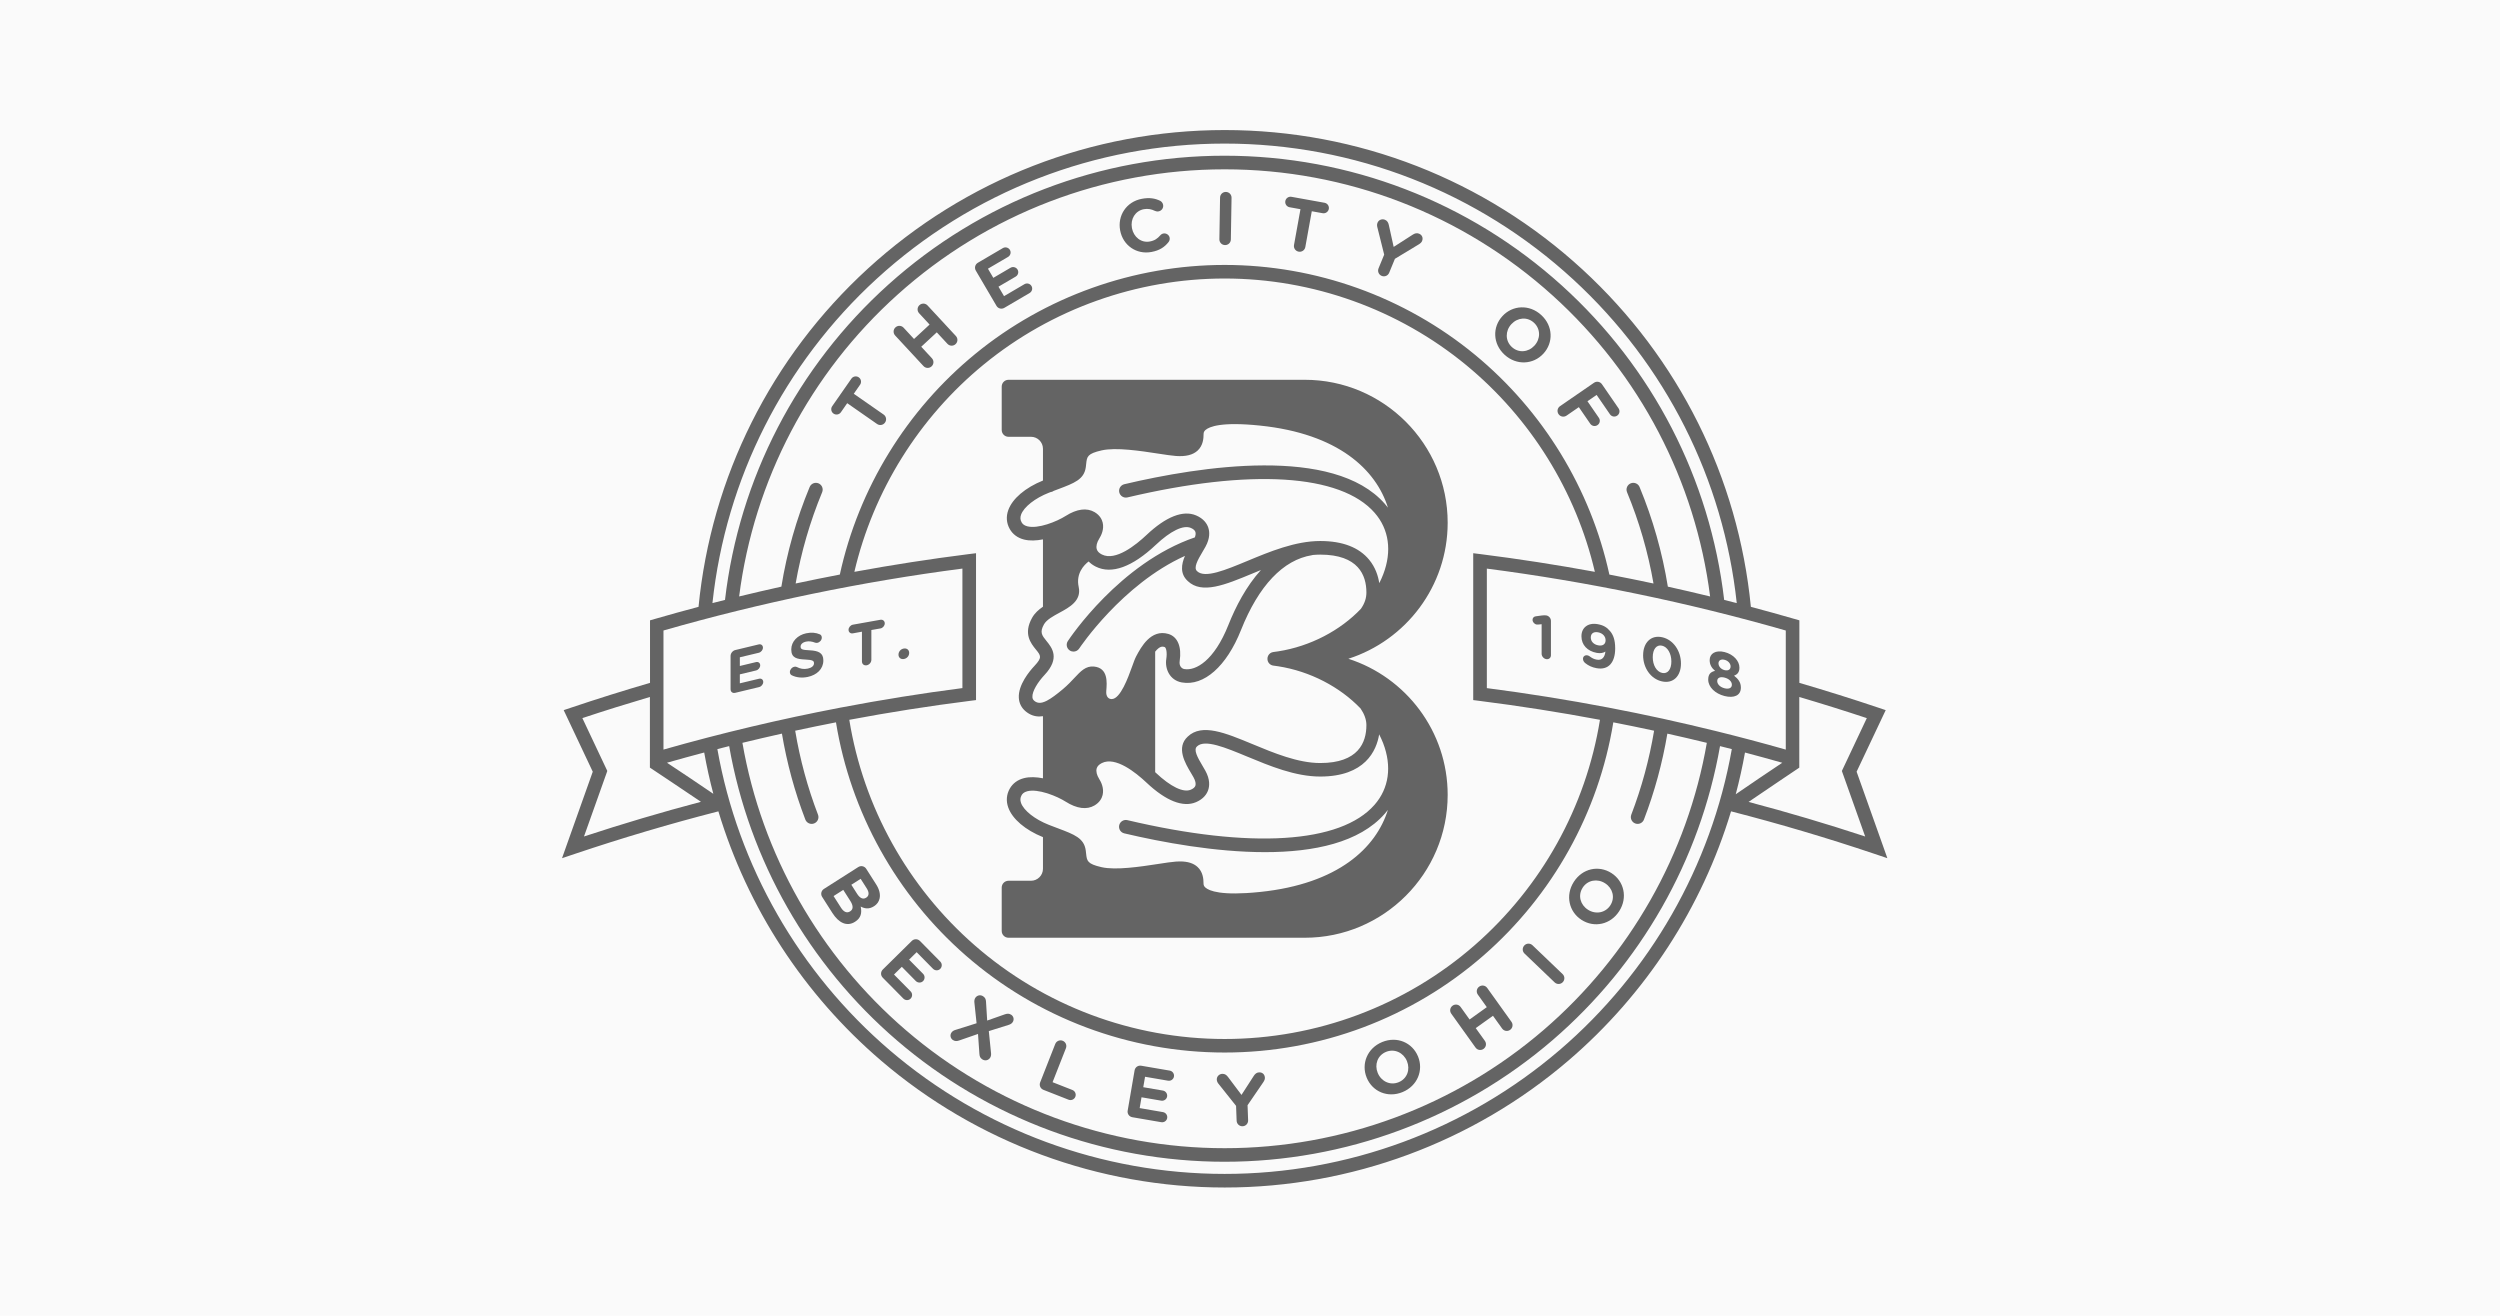 <svg xmlns="http://www.w3.org/2000/svg" id="Layer_2" viewBox="0 0 216 113.684"><defs><style>.cls-1{fill:#fafafa;}.cls-2{fill:#646464;}</style></defs><g id="PARTNERSHIPS_LOGOS"><g id="_Grid_Repeat_"><rect class="cls-1" width="216" height="113.684"></rect></g><g><path class="cls-2" d="M94.915,65.341c.906-.453,2.086-.157,3.459,.846,.148,.109,.346,.124,.51,.041,.164-.084,.267-.252,.267-.436v-7.178c0-.236-.168-.439-.401-.482-.231-.042-.462,.088-.545,.308-.456,1.207-1.11,2.596-2.133,2.616h-.032c-.298,0-.586-.123-.788-.339-.242-.258-.355-.635-.319-1.066,.047-.555,.056-.875-.026-1.089-.058-.151-.188-.264-.347-.301-.023-.005-.056-.011-.114-.017-.011-.001-.03-.001-.042-.001-.361,0-.645,.303-1.077,.766-.272,.292-.611,.655-1.06,1.033-.33,.278-.781,.658-1.253,.938-.148,.089-.239,.248-.239,.421v6.195c0,.204,.126,.386,.318,.457,.483,.182,.971,.42,1.342,.655,.325,.206,.809,.452,1.268,.452,.202,0,.383-.047,.542-.14,.211-.125,.342-.288,.389-.487,.087-.359-.119-.739-.212-.886-.309-.491-.414-.999-.294-1.429,.071-.257,.265-.617,.787-.878"></path><path class="cls-2" d="M94.634,45.313c-.048-.197-.179-.361-.392-.488-.157-.092-.338-.139-.539-.139-.459,0-.943,.247-1.27,.453-.369,.234-.858,.473-1.34,.654-.191,.072-.318,.254-.318,.459v5.541c0,.173,.092,.334,.241,.422,.077,.045,.162,.067,.248,.067,.083,0,.165-.021,.239-.063,.539-.302,1.208-.678,1.059-1.357-.406-1.861,1.125-2.896,1.301-3.008,.155-.099,.241-.276,.225-.459-.036-.38,.079-.794,.333-1.196,.092-.147,.299-.527,.212-.887"></path><path class="cls-2" d="M114.743,57.165c-.24-.042-.476,.101-.55,.334-.074,.234,.037,.486,.258,.59,1.397,.659,2.622,1.544,3.642,2.631,1.852,1.971,2.859,4.437,2.837,6.943-.022,2.434-1.054,4.724-2.906,6.45-2.102,1.957-5.245,3.202-9.091,3.6l-.021,.002c-.882,.091-1.591,.133-2.229,.133-1.47,0-2.47-.231-2.975-.686-.249-.224-.374-.502-.374-.828,0-.459-.094-.751-.306-.948-.259-.241-.721-.34-1.375-.295-.341,.024-.858,.103-1.462,.196-1.151,.177-2.584,.396-3.813,.396-.526,0-.973-.042-1.332-.122-1.704-.385-1.767-.985-1.848-1.748-.009-.084-.019-.169-.03-.257-.092-.659-.708-.893-1.729-1.282-.15-.057-.32-.038-.451,.054-.133,.091-.212,.242-.212,.403v2.323c0,.932-.757,1.69-1.689,1.69h-1.383c-.13,0-.254,.051-.346,.143-.092,.091-.143,.216-.143,.346v2.63c0,.271,.219,.49,.489,.49h25.026c6.441,0,11.682-5.241,11.682-11.683,0-5.688-4.066-10.527-9.669-11.505"></path><path class="cls-2" d="M87.704,37.093h1.383c.931,0,1.689,.757,1.689,1.689v2.336c0,.16,.079,.311,.211,.402,.133,.092,.302,.112,.452,.054,1.02-.389,1.637-.623,1.729-1.284,.011-.086,.021-.171,.03-.26,.08-.758,.144-1.358,1.849-1.743,.357-.081,.804-.122,1.33-.122,1.23,0,2.663,.219,3.821,.397,.599,.092,1.116,.171,1.456,.195,.664,.046,1.111-.05,1.376-.296,.211-.196,.305-.489,.305-.946,0-.327,.125-.606,.373-.829,.504-.455,1.506-.686,2.976-.686,.638,0,1.346,.042,2.227,.133l.024,.003c3.845,.397,6.989,1.642,9.09,3.599,1.852,1.725,2.884,4.016,2.905,6.45,.023,2.506-.985,4.972-2.836,6.944-1.012,1.077-2.225,1.956-3.605,2.612-.221,.106-.33,.358-.256,.591,.066,.206,.257,.339,.466,.339,.028,0,.056-.002,.086-.007,5.579-.994,9.628-5.829,9.628-11.498,0-6.441-5.24-11.683-11.682-11.683h-25.026c-.271,0-.489,.219-.489,.489v2.632c0,.129,.051,.254,.143,.346s.216,.143,.346,.143"></path><path class="cls-2" d="M116.497,56.918c4.972-1.594,8.582-6.263,8.582-11.758,0-6.807-5.538-12.346-12.345-12.346h-25.599c-.324,0-.587,.263-.587,.587v3.751c0,.156,.062,.305,.171,.415,.111,.111,.26,.172,.415,.172h1.944c.569,0,1.034,.464,1.034,1.033v2.746c-1.526,.616-2.644,1.567-2.998,2.559-.201,.559-.157,1.122,.127,1.627,.258,.459,.685,.774,1.237,.913,.494,.124,1.063,.098,1.634-.014v5.817c-.374,.253-.713,.556-.937,.955-.777,1.384-.112,2.204,.328,2.747,.427,.526,.556,.685-.12,1.405-.43,.457-1.424,1.645-1.356,2.774,.027,.459,.229,.856,.581,1.152,.386,.324,.791,.452,1.194,.452,.103,0,.207-.01,.31-.026v5.366c-.57-.113-1.14-.139-1.634-.015-.551,.139-.979,.454-1.237,.913-.284,.506-.328,1.069-.127,1.628,.354,.991,1.472,1.943,2.998,2.558v2.734c0,.57-.465,1.034-1.034,1.034h-1.944c-.155,0-.304,.062-.415,.172-.11,.11-.171,.259-.171,.415v3.751c0,.324,.263,.586,.587,.586h25.599c6.807,0,12.345-5.538,12.345-12.345,0-5.495-3.61-10.163-8.582-11.759m-27.419-20.352h-1.357v-2.579h25.013c6.16,0,11.172,5.013,11.172,11.173,0,5.423-3.884,9.954-9.016,10.961,1.358-.671,2.566-1.556,3.586-2.642,1.944-2.07,3.002-4.665,2.978-7.305-.023-2.578-1.113-5.002-3.071-6.827-2.186-2.036-5.433-3.329-9.394-3.737l-.022-.003c-1.869-.192-4.481-.331-5.606,.684-.356,.321-.544,.741-.544,1.213,0,.393-.081,.514-.142,.57-.084,.078-.324,.204-.987,.158-.321-.023-.83-.101-1.421-.191-1.642-.252-3.891-.596-5.339-.267-1.91,.432-2.15,1.248-2.249,2.192-.009,.08-.018,.163-.029,.245-.043,.306-.308,.455-1.365,.858v-2.297c0-1.216-.99-2.206-2.206-2.206m28.977,26.089c0,1.493-.691,3.271-3.99,3.271-1.919,0-4.008-.867-5.85-1.633-2.344-.973-4.368-1.814-5.59-.656-1.039,.949-.218,2.323,.273,3.145,.079,.134,.157,.262,.222,.381,.162,.295,.218,.552,.159,.724-.047,.137-.181,.252-.397,.344-.642,.275-1.743-.258-3.02-1.462-.019-.018-.039-.034-.057-.053v-10.413c.416-.516,.652-.448,.809-.402,.144,.042,.238,.471,.15,1.042-.131,.842,.297,1.836,1.346,2.021,1.91,.337,3.866-1.398,5.11-4.527,1.524-3.832,3.644-6.069,6.134-6.469,.022-.004,.042-.011,.063-.017,.217-.02,.433-.032,.648-.032,3.299,0,3.99,1.78,3.99,3.272,0,.489-.146,.934-.474,1.41-1.78,1.871-4.37,3.243-7.151,3.676-.136,.021-.273,.041-.412,.057-.201,.025-.366,.148-.451,.315-.043,.083-.063,.176-.062,.273-.003,.295,.213,.55,.513,.587,.138,.017,.275,.037,.412,.057,2.765,.43,5.342,1.79,7.119,3.645,.335,.489,.506,.971,.506,1.441m-29.291-17.176c-.316-.079-.438-.238-.5-.35-.118-.209-.133-.418-.046-.659,.238-.665,1.207-1.428,2.413-1.899,.044-.017,.085-.032,.126-.048,.108-.011,.206-.05,.287-.111,.132-.05,.257-.097,.376-.142,1.399-.525,2.244-.843,2.391-1.899,.013-.096,.023-.19,.032-.282,.067-.63,.095-.891,1.342-1.173,1.231-.28,3.354,.045,4.903,.283,.615,.094,1.147,.176,1.517,.202,.853,.06,1.466-.094,1.869-.47,.461-.429,.514-1.021,.514-1.428,0-.14,.047-.242,.158-.343,.324-.291,1.365-.731,4.7-.388l.022,.003c6.761,.698,10.026,3.816,11.048,7.089-.085-.111-.173-.22-.267-.327-4.418-5.056-16-3.235-22.509-1.698-.315,.074-.511,.39-.437,.705,.074,.315,.39,.511,.705,.436,10.64-2.51,18.425-2.025,21.358,1.329,1.246,1.426,1.509,3.313,.743,5.316-.099,.258-.215,.513-.343,.763-.099-.641-.338-1.368-.867-2.016-.883-1.078-2.307-1.625-4.233-1.625-2.154,0-4.357,.915-6.3,1.723-1.886,.783-3.668,1.524-4.335,.887l-.011-.01c-.311-.282,.036-.929,.486-1.682,.087-.146,.17-.286,.242-.417,.416-.755,.36-1.326,.24-1.673-.11-.319-.381-.757-1.046-1.039-1.124-.478-2.605,.104-4.283,1.688-.936,.884-2.682,2.278-3.855,1.69-.249-.124-.396-.278-.449-.468-.069-.247,.01-.576,.217-.903,.17-.269,.436-.81,.296-1.39-.063-.259-.234-.625-.696-.899-.673-.395-1.535-.283-2.496,.325-.789,.501-2.387,1.134-3.31,.901m3.939,.09c.54-.343,1.015-.456,1.271-.306,.131,.077,.146,.14,.151,.164,.027,.112-.032,.308-.147,.49-.313,.498-.452,1.019-.412,1.504-.786,.507-1.908,1.748-1.515,3.547,.051,.24-.16,.431-.769,.775v-5.479c.556-.21,1.057-.465,1.419-.695m-3.342,14.984c-.107-.089-.155-.186-.163-.323-.031-.515,.5-1.326,1.04-1.902,1.376-1.465,.654-2.356,.175-2.945-.389-.48-.604-.745-.216-1.434,.228-.405,.795-.711,1.343-1.008,.853-.462,1.917-1.036,1.657-2.224-.254-1.163,.456-1.894,.86-2.204,.154,.161,.355,.317,.62,.449,1.363,.682,3.155,.03,5.185-1.885,1.276-1.203,2.375-1.736,3.021-1.462,.215,.092,.349,.207,.396,.344,.042,.121,.025,.285-.044,.474-6.481,2.223-10.795,8.685-10.976,8.96-.178,.271-.103,.634,.167,.812,.1,.066,.211,.097,.322,.097,.191,0,.378-.093,.491-.264,.04-.059,3.706-5.556,9.139-8.004-.311,.722-.446,1.544,.246,2.177,1.221,1.159,3.245,.318,5.589-.656,.24-.099,.485-.202,.731-.302-1.275,1.402-2.187,3.175-2.815,4.752-1.228,3.09-2.824,3.981-3.816,3.805-.194-.034-.46-.244-.391-.687,.189-1.235-.178-2.112-.981-2.347-1.508-.44-2.36,1.152-2.768,1.917-.117,.218-.232,.538-.377,.943-.323,.893-.991,2.753-1.741,2.769-.132,.002-.25-.045-.332-.133-.113-.12-.164-.32-.143-.561,.064-.747,.169-1.996-1.063-2.117-.707-.07-1.155,.412-1.674,.967-.275,.295-.586,.628-1.006,.982-.567,.477-1.005,.799-1.359,.986-.03,.011-.058,.027-.087,.045-.456,.221-.767,.202-1.032-.02m1.923,.866c.497-.297,.949-.676,1.31-.98,.474-.4,.825-.776,1.108-1.079,.293-.314,.566-.616,.702-.6,.008,0,.015,.001,.02,.002,.048,.159,.009,.619-.01,.848-.049,.577,.113,1.096,.456,1.462,.309,.329,.754,.515,1.212,.502,1.301-.027,2.047-1.51,2.551-2.814v6.982c-1.525-1.1-2.875-1.401-3.954-.861-.689,.346-.954,.844-1.053,1.202-.16,.572-.034,1.227,.354,1.844,.115,.182,.174,.379,.147,.49-.005,.024-.021,.087-.149,.163-.257,.151-.733,.038-1.272-.304-.363-.231-.865-.486-1.421-.696v-6.164Zm-3.066,7.957c-.087-.24-.072-.449,.046-.658,.063-.113,.184-.272,.5-.351,.46-.115,1.086-.017,1.697,.173,.031,.014,.063,.023,.096,.031,.583,.191,1.142,.459,1.518,.697,.96,.608,1.823,.721,2.496,.324,.461-.273,.632-.639,.695-.897,.14-.582-.125-1.122-.296-1.391-.207-.328-.286-.657-.217-.904,.053-.19,.201-.344,.449-.468,1.172-.587,2.919,.807,3.855,1.69,1.679,1.583,3.16,2.167,4.282,1.689,.665-.282,.937-.721,1.047-1.039,.12-.347,.175-.919-.24-1.674-.072-.131-.156-.271-.242-.417-.45-.752-.796-1.399-.486-1.68l.011-.01c.667-.638,2.449,.102,4.336,.886,1.943,.807,4.146,1.722,6.299,1.722,3.893,0,4.868-2.246,5.097-3.647,.128,.253,.245,.509,.346,.77,.767,2.002,.503,3.89-.743,5.315-2.932,3.355-10.717,3.839-21.358,1.329-.314-.074-.631,.121-.705,.437-.074,.315,.121,.631,.437,.705,3.285,.775,7.861,1.623,12.158,1.623,4.216,0,8.163-.818,10.351-3.322,.094-.108,.183-.216,.267-.327-1.02,3.272-4.287,6.39-11.048,7.089l-.022,.002c-3.335,.344-4.376-.095-4.7-.387-.111-.099-.158-.202-.158-.343,0-.406-.053-.998-.514-1.428-.347-.323-.848-.482-1.526-.482-.11,0-.225,.004-.344,.013-.369,.025-.9,.107-1.516,.202-1.55,.237-3.671,.562-4.904,.282-1.246-.282-1.274-.542-1.341-1.172-.009-.092-.02-.186-.033-.283-.146-1.056-.991-1.374-2.39-1.899-.238-.09-.501-.188-.789-.301-1.206-.47-2.176-1.234-2.414-1.899m24.515,10.472h-25.013v-2.578h1.357c1.216,0,2.206-.99,2.206-2.207v-2.285c1.057,.403,1.322,.552,1.365,.856,.011,.085,.02,.166,.029,.247,.099,.944,.338,1.761,2.248,2.192,1.45,.33,3.699-.016,5.34-.266,.59-.091,1.1-.169,1.421-.191,.662-.047,.903,.078,.987,.158,.061,.056,.142,.176,.142,.569,0,.473,.188,.892,.544,1.214,.706,.636,1.998,.819,3.325,.819,.786,0,1.586-.064,2.281-.136l.022-.002c3.96-.409,7.208-1.701,9.394-3.738,1.957-1.824,3.048-4.248,3.071-6.826,.024-2.642-1.034-5.235-2.978-7.305-1.028-1.095-2.247-1.987-3.619-2.659,5.148,.994,9.05,5.533,9.05,10.967,0,6.16-5.011,11.172-11.172,11.172"></path><path class="cls-2" d="M73.198,34.837l-.545,.783c-.144,.207-.431,.258-.638,.114-.206-.144-.258-.431-.114-.637l1.659-2.381c.144-.207,.431-.258,.638-.114,.206,.143,.257,.43,.114,.637l-.546,.783,2.578,1.794c.228,.159,.282,.465,.123,.691-.158,.228-.464,.283-.691,.124l-2.577-1.796Z"></path><path class="cls-2" d="M77.341,28.988c-.188-.204-.177-.513,.026-.702,.204-.188,.514-.176,.703,.027l.902,.975,1.344-1.245-.903-.976c-.189-.203-.177-.513,.026-.701,.204-.189,.514-.178,.702,.026l2.446,2.639c.189,.204,.178,.514-.026,.702-.204,.189-.513,.178-.702-.026l-.921-.993-1.343,1.245,.921,.993c.188,.204,.177,.513-.027,.702-.204,.189-.513,.177-.702-.027l-2.446-2.639Z"></path><path class="cls-2" d="M86.093,26.419l-1.782-3.038c-.14-.239-.062-.54,.178-.68l2.159-1.266c.212-.124,.486-.053,.609,.159,.124,.211,.05,.479-.162,.604l-1.736,1.017,.464,.791,1.485-.871c.212-.124,.486-.053,.61,.159,.123,.211,.049,.479-.163,.604l-1.486,.871,.48,.818,1.764-1.034c.211-.124,.485-.053,.609,.159,.124,.211,.049,.479-.162,.604l-2.187,1.283c-.239,.14-.54,.062-.68-.178"></path><path class="cls-2" d="M96.782,19.915l-.002-.013c-.236-1.262,.521-2.472,1.884-2.727,.666-.125,1.149-.031,1.568,.172,.116,.057,.231,.18,.262,.351,.05,.266-.126,.516-.393,.566-.133,.024-.231-.009-.309-.041-.31-.152-.617-.213-.966-.148-.748,.141-1.17,.863-1.028,1.623l.002,.013c.142,.76,.788,1.296,1.548,1.154,.412-.077,.66-.255,.898-.528,.064-.078,.157-.141,.272-.163,.246-.046,.494,.118,.54,.365,.029,.152-.025,.287-.099,.38-.334,.423-.765,.72-1.474,.852-1.307,.244-2.465-.582-2.703-1.856"></path><path class="cls-2" d="M105.413,17.072c.004-.277,.227-.493,.504-.489,.278,.005,.493,.228,.489,.506l-.06,3.598c-.004,.277-.227,.493-.504,.488-.277-.004-.493-.227-.488-.505l.059-3.598Z"></path><path class="cls-2" d="M112.36,18.075l-.94-.169c-.248-.045-.414-.285-.369-.533,.044-.248,.284-.414,.532-.369l2.857,.515c.248,.045,.415,.284,.37,.532s-.285,.415-.533,.37l-.939-.169-.558,3.092c-.049,.273-.304,.449-.577,.4-.274-.049-.45-.304-.401-.577l.558-3.092Z"></path><path class="cls-2" d="M119.594,22.002l-.596-2.386c-.029-.117-.032-.243,.021-.375,.1-.244,.384-.358,.641-.253,.209,.086,.293,.253,.338,.467l.415,1.878,1.637-1.051c.182-.12,.363-.171,.555-.093,.28,.115,.367,.381,.264,.632-.052,.125-.158,.214-.252,.273l-2.096,1.267-.495,1.205c-.104,.257-.391,.376-.648,.272-.257-.106-.376-.392-.272-.649l.488-1.188Z"></path><path class="cls-2" d="M129.806,27.317l.008-.009c.87-.944,2.327-1.031,3.352-.087,1.026,.944,1.057,2.386,.187,3.33l-.008,.009c-.87,.943-2.327,1.031-3.352,.087-1.025-.944-1.057-2.386-.187-3.33m2.766,2.549l.008-.009c.524-.569,.544-1.429-.044-1.971-.588-.541-1.425-.452-1.949,.117l-.009,.009c-.524,.569-.543,1.429,.045,1.97,.588,.542,1.425,.453,1.949-.116"></path><path class="cls-2" d="M137.72,33.072c.229-.158,.533-.101,.69,.127l1.434,2.083c.142,.207,.091,.485-.116,.628-.208,.143-.486,.091-.628-.116l-1.152-1.673-.792,.545,.987,1.434c.143,.207,.092,.485-.116,.628-.207,.143-.485,.091-.628-.116l-.987-1.434-1.062,.731c-.229,.158-.534,.101-.691-.127-.157-.229-.1-.534,.127-.69l2.933-2.019Z"></path><path class="cls-2" d="M74.155,74.913c.234-.149,.537-.081,.686,.152l.859,1.348c.278,.436,.376,.854,.298,1.211-.064,.285-.22,.507-.482,.674l-.01,.006c-.43,.275-.815,.198-1.141,.023,.112,.548,.029,.983-.482,1.309l-.011,.007c-.696,.443-1.405,.099-1.952-.76l-.887-1.392c-.149-.234-.081-.537,.152-.686l2.97-1.892Zm-1.501,3.502c.236,.37,.509,.51,.792,.33l.01-.007c.256-.163,.292-.454,.019-.884l-.617-.968-.838,.534,.634,.995Zm1.392-1.2c.236,.37,.504,.527,.788,.348l.01-.007c.251-.159,.267-.445,.042-.799l-.526-.826-.805,.513,.492,.772Z"></path><path class="cls-2" d="M76.273,83.767l2.507-2.473c.198-.194,.508-.192,.703,.005l1.758,1.782c.171,.174,.17,.456-.005,.629-.174,.172-.452,.166-.625-.008l-1.413-1.433-.652,.643,1.21,1.226c.172,.174,.17,.457-.004,.629-.174,.172-.453,.166-.626-.008l-1.208-1.226-.676,.666,1.436,1.455c.172,.174,.17,.457-.004,.63-.174,.172-.453,.165-.625-.009l-1.781-1.805c-.194-.197-.192-.508,.005-.702"></path><path class="cls-2" d="M82.535,88.989l1.841-.58-.19-1.801c-.011-.123,0-.271,.078-.389,.152-.232,.442-.297,.679-.14,.178,.117,.234,.254,.248,.456l.101,1.641,1.528-.538c.209-.071,.37-.081,.554,.04,.183,.12,.281,.393,.125,.631-.078,.118-.185,.187-.333,.236l-1.732,.543,.193,1.911c.011,.123,0,.271-.078,.389-.152,.232-.442,.297-.679,.14-.178-.117-.234-.254-.248-.456l-.121-1.739-1.621,.562c-.209,.071-.37,.081-.554-.04-.183-.12-.281-.394-.125-.631,.078-.118,.185-.187,.333-.236"></path><path class="cls-2" d="M91.172,90.203c.101-.258,.386-.382,.644-.281,.258,.102,.381,.386,.28,.644l-1.154,2.936,1.712,.672c.234,.093,.347,.352,.255,.586s-.351,.347-.586,.255l-2.173-.854c-.258-.101-.382-.385-.281-.643l1.302-3.314Z"></path><path class="cls-2" d="M97.432,95.954l.596-3.471c.046-.274,.3-.452,.573-.405l2.466,.423c.242,.042,.405,.273,.363,.514-.042,.242-.272,.399-.513,.357l-1.984-.34-.155,.902,1.697,.291c.241,.042,.404,.273,.363,.514-.042,.242-.272,.399-.514,.357l-1.697-.291-.16,.934,2.015,.347c.242,.042,.405,.273,.363,.514s-.272,.398-.513,.357l-2.498-.429c-.274-.047-.452-.3-.405-.573"></path><path class="cls-2" d="M106.798,95.549l-1.532-1.924c-.074-.094-.13-.208-.136-.35-.009-.264,.202-.485,.478-.496,.226-.008,.373,.109,.501,.284l1.156,1.538,1.055-1.635c.116-.185,.259-.306,.466-.314,.303-.012,.491,.194,.501,.465,.005,.136-.054,.261-.116,.353l-1.382,2.021,.049,1.302c.01,.278-.201,.506-.477,.515-.278,.011-.504-.201-.516-.477l-.048-1.283Z"></path><path class="cls-2" d="M118.085,93.118l-.004-.011c-.488-1.188,.049-2.544,1.337-3.074,1.289-.53,2.608,.05,3.096,1.238l.005,.011c.488,1.188-.049,2.544-1.338,3.074-1.289,.531-2.608-.05-3.096-1.238m3.478-1.429l-.005-.013c-.293-.715-1.064-1.097-1.804-.793-.74,.305-1.012,1.1-.719,1.816l.005,.011c.295,.715,1.064,1.097,1.804,.793s1.013-1.1,.719-1.815"></path><path class="cls-2" d="M125.39,87.582c-.162-.226-.111-.532,.115-.693,.226-.161,.532-.111,.693,.115l.774,1.08,1.488-1.066-.773-1.08c-.162-.226-.112-.532,.114-.693,.226-.162,.532-.112,.694,.114l2.095,2.926c.162,.226,.111,.532-.114,.694-.226,.161-.532,.111-.694-.115l-.789-1.101-1.489,1.066,.789,1.101c.162,.226,.112,.532-.114,.694-.226,.161-.532,.111-.694-.115l-2.095-2.926Z"></path><path class="cls-2" d="M131.719,82.388c-.201-.192-.207-.502-.016-.702,.192-.201,.502-.208,.703-.016l2.6,2.489c.201,.192,.207,.501,.016,.702-.192,.201-.502,.207-.703,.016l-2.6-2.489Z"></path><path class="cls-2" d="M136.655,79.484l-.01-.006c-1.081-.692-1.419-2.112-.668-3.285,.751-1.173,2.164-1.455,3.245-.763l.011,.007c1.08,.693,1.419,2.112,.668,3.285-.752,1.173-2.165,1.455-3.246,.762m2.028-3.166l-.01-.007c-.652-.417-1.501-.287-1.932,.386-.431,.674-.198,1.481,.453,1.899l.01,.007c.652,.417,1.501,.286,1.932-.386,.431-.674,.198-1.481-.453-1.899"></path><path class="cls-2" d="M63.122,59.553v-2.881c0-.228,.178-.451,.403-.507,.676-.167,1.354-.33,2.032-.489,.198-.047,.362,.079,.361,.28,0,.2-.162,.396-.361,.443-.545,.127-1.089,.258-1.635,.391v.75c.466-.114,.932-.226,1.399-.336,.2-.047,.361,.079,.361,.28s-.162,.396-.361,.444c-.466,.11-.933,.221-1.399,.335v.776c.554-.136,1.107-.268,1.661-.398,.2-.047,.362,.079,.361,.28,.001,.201-.162,.397-.361,.443-.687,.161-1.372,.326-2.058,.495-.225,.055-.403-.079-.403-.306"></path><path class="cls-2" d="M68.397,58.339c-.089-.044-.152-.146-.152-.273,.001-.212,.169-.412,.378-.456,.105-.023,.18-.002,.232,.024,.278,.146,.585,.208,.942,.133,.331-.069,.533-.241,.532-.457v-.011c0-.205-.126-.286-.743-.315-.742-.033-1.22-.135-1.22-.868v-.012c.001-.67,.537-1.229,1.289-1.388,.447-.093,.838-.056,1.169,.087,.09,.034,.18,.127,.18,.286,0,.211-.169,.408-.38,.451-.078,.016-.141,.008-.205-.016-.268-.103-.521-.141-.774-.088-.31,.065-.473,.242-.474,.421v.01c.001,.243,.158,.288,.795,.32,.748,.04,1.17,.226,1.17,.869v.01c0,.734-.559,1.257-1.354,1.423-.485,.1-.973,.058-1.384-.149"></path><path class="cls-2" d="M74.471,54.578c-.261,.047-.521,.095-.782,.143-.206,.039-.375-.099-.375-.305,.001-.206,.169-.406,.375-.444,.793-.147,1.586-.288,2.379-.424,.207-.036,.375,.106,.376,.31-.001,.207-.169,.404-.376,.439-.261,.045-.522,.09-.782,.136v2.571c0,.227-.181,.438-.407,.477-.228,.041-.407-.106-.407-.333v-2.569Z"></path><path class="cls-2" d="M78.091,56.032c.264-.042,.462,.122,.462,.376v.01c0,.253-.196,.479-.462,.521-.265,.042-.462-.121-.461-.375v-.01c0-.253,.195-.48,.461-.522"></path><path class="cls-2" d="M133.196,53.931c-.095,.009-.191,.02-.286,.029-.042,.004-.101,.005-.143-.001-.191-.029-.355-.213-.355-.403-.001-.163,.105-.284,.271-.306,.174-.024,.35-.048,.524-.072,.154-.018,.271-.025,.381-.007,.004,0,.007,0,.011,.001,.222,.036,.401,.244,.402,.466v2.976c0,.221-.181,.372-.402,.336-.222-.036-.403-.243-.403-.465v-2.554Z"></path><path class="cls-2" d="M136.96,57.288c-.111-.089-.19-.219-.19-.367,0-.211,.174-.338,.385-.3,.079,.014,.148,.052,.212,.101,.19,.145,.359,.229,.591,.272,.454,.085,.698-.212,.75-.698-.18,.119-.428,.172-.75,.113-.803-.149-1.321-.683-1.321-1.433v-.01c0-.744,.576-1.191,1.411-1.036,.496,.092,.786,.269,1.066,.603,.264,.314,.437,.75,.438,1.478v.01c0,1.198-.564,1.904-1.615,1.709-.412-.076-.703-.224-.978-.442m1.764-1.96v-.01c0-.327-.242-.611-.65-.687-.4-.074-.629,.117-.629,.444v.01c0,.328,.243,.598,.644,.673,.402,.075,.634-.113,.634-.429"></path><path class="cls-2" d="M141.966,56.624v-.01c0-1.072,.664-1.772,1.642-1.558,.972,.213,1.627,1.194,1.627,2.264v.01c0,1.072-.655,1.758-1.638,1.543s-1.63-1.177-1.632-2.249m2.44,.528v-.01c0-.671-.326-1.25-.808-1.356-.484-.107-.8,.318-.8,.992v.01c.001,.676,.322,1.245,.811,1.353,.488,.108,.798-.319,.798-.989"></path><path class="cls-2" d="M147.59,58.72v-.01c0-.448,.205-.662,.591-.746-.283-.244-.466-.526-.466-.922v-.01c0-.565,.514-.889,1.287-.694,.774,.195,1.285,.773,1.285,1.343v.01c-.001,.396-.183,.585-.465,.686,.371,.291,.59,.586,.59,1.024v.01c0,.686-.6,.93-1.41,.726-.809-.205-1.412-.773-1.412-1.417m2.044,.448v-.01c0-.284-.266-.522-.632-.614-.366-.093-.632,.01-.633,.295v.011c0,.253,.236,.517,.633,.617,.397,.1,.632-.04,.632-.299m-.11-1.585v-.01c.001-.227-.193-.483-.522-.566-.33-.083-.523,.07-.523,.297v.01c0,.259,.205,.505,.523,.585,.319,.08,.522-.056,.522-.315"></path><path class="cls-2" d="M163.068,74.148l-.402-1.135c-.75-2.118-1.502-4.23-2.255-6.338,.746-1.579,1.489-3.153,2.232-4.723l.282-.596-.625-.21c-2.253-.758-4.55-1.478-6.834-2.147v-5.402l-.424-.122c-1.25-.362-2.507-.709-3.767-1.045-1.089-11.168-6.241-21.502-14.539-29.137-8.45-7.775-19.432-12.057-30.922-12.057-11.454,0-22.41,4.258-30.85,11.99-8.336,7.637-13.52,18.003-14.611,29.204-1.261,.335-2.517,.682-3.769,1.045l-.423,.122v5.402c-2.284,.667-4.582,1.388-6.834,2.147l-.625,.21,.282,.596c.742,1.57,1.485,3.144,2.23,4.723-.752,2.108-1.503,4.22-2.253,6.338l-.402,1.135,1.142-.384c4.058-1.366,8.218-2.599,12.367-3.664,2.509,8.317,7.378,15.823,14.062,21.542,8.259,7.067,18.801,10.959,29.685,10.959,10.895,0,21.446-3.899,29.708-10.979,6.672-5.718,11.534-13.215,14.039-21.522,4.147,1.065,8.307,2.298,12.366,3.664l1.143,.384Zm-14.823-10.986c-.002-.001-.003-.002-.005-.002-1.496-.369-2.997-.718-4.503-1.048-.02-.005-.039-.013-.061-.016-.004-.001-.007,0-.013-.001-1.535-.335-3.076-.651-4.62-.946-.018-.004-.033-.01-.051-.013-.006-.001-.013,0-.019-.001-3.49-.665-6.997-1.228-10.509-1.682v-10.325c8.706,1.131,17.39,2.929,25.828,5.349v10.288c-2.003-.57-4.021-1.105-6.049-1.604m-80.684,.225c.426,2.532,1.103,5.026,2.022,7.422,.09,.234,.312,.377,.548,.377,.069,0,.14-.013,.209-.039,.303-.117,.454-.455,.338-.758-.898-2.342-1.559-4.78-1.971-7.254,1.172-.253,2.347-.495,3.524-.724,1.265,7.784,5.228,14.915,11.206,20.139,6.194,5.41,14.14,8.39,22.375,8.39,8.234,0,16.18-2.98,22.374-8.39,5.98-5.223,9.943-12.355,11.207-20.139,1.177,.229,2.352,.471,3.524,.724-.413,2.475-1.073,4.913-1.971,7.254-.116,.303,.036,.641,.337,.758,.069,.026,.14,.039,.21,.039,.236,0,.457-.143,.547-.377,.919-2.395,1.597-4.89,2.023-7.422,1.14,.254,2.277,.518,3.41,.795-1.665,9.609-6.654,18.4-14.095,24.803-7.659,6.591-17.449,10.22-27.567,10.22-10.102,0-19.881-3.619-27.535-10.192-7.458-6.404-12.461-15.208-14.128-24.831,1.133-.277,2.271-.541,3.41-.795m16.113-15.506c-3.29,.415-6.577,.925-9.851,1.527,1.638-6.995,5.594-13.34,11.192-17.924,5.845-4.785,13.231-7.419,20.798-7.419,7.607,0,15.024,2.66,20.884,7.49,5.556,4.581,9.475,10.894,11.105,17.853-3.273-.602-6.56-1.112-9.85-1.527l-.66-.082v12.69l.514,.065c3.487,.439,6.97,.988,10.437,1.639-1.216,7.527-5.045,14.424-10.827,19.475-5.98,5.225-13.653,8.102-21.602,8.102-7.951,0-15.624-2.878-21.603-8.102-5.781-5.05-9.61-11.948-10.826-19.475,3.467-.651,6.95-1.2,10.437-1.639l.513-.065v-12.69l-.659,.082Zm-12.949-6.118c-.299-.124-.642,.018-.766,.318-1.144,2.761-1.965,5.654-2.442,8.606-1.22,.271-2.437,.554-3.649,.848,1.274-10.031,6.118-19.273,13.685-26.075,7.768-6.983,17.804-10.829,28.26-10.829,10.501,0,20.57,3.875,28.353,10.913,7.518,6.799,12.324,16.002,13.594,25.992-1.214-.296-2.432-.579-3.652-.849-.477-2.951-1.298-5.845-2.442-8.606-.124-.3-.467-.442-.767-.318-.299,.124-.441,.467-.316,.766,1.05,2.534,1.815,5.185,2.286,7.887-1.268-.271-2.539-.527-3.813-.772-1.614-7.407-5.727-14.139-11.614-18.993-6.07-5.003-13.751-7.759-21.629-7.759-7.838,0-15.488,2.729-21.541,7.685-5.931,4.856-10.083,11.622-11.704,19.066-1.275,.244-2.548,.501-3.817,.773,.472-2.703,1.241-5.353,2.291-7.888,.124-.299-.018-.641-.318-.766m5.03-17.673c8.223-7.533,18.897-11.682,30.057-11.682,11.195,0,21.896,4.172,30.128,11.746,7.979,7.341,12.972,17.241,14.123,27.956-.362-.093-.725-.184-1.087-.275-1.217-10.441-6.184-20.074-14.024-27.163-7.999-7.233-18.348-11.216-29.139-11.216-10.746,0-21.06,3.952-29.044,11.13-7.889,7.092-12.9,16.764-14.121,27.249-.361,.091-.724,.182-1.085,.275,1.154-10.747,6.177-20.678,14.193-28.021m-18.423,30.388c8.437-2.419,17.12-4.218,25.828-5.349v10.325c-3.512,.453-7.018,1.016-10.508,1.682-.007,.001-.014,0-.02,.001-.019,.002-.036,.008-.053,.013-5.137,.983-10.235,2.19-15.248,3.617v-10.288Zm-6.867,17.795c.643-1.814,1.288-3.625,1.933-5.431l.081-.229-.103-.218c-.685-1.454-1.369-2.903-2.052-4.347,1.928-.641,3.886-1.252,5.835-1.827v6.104s2.945,1.959,4.41,2.954c-3.388,.896-6.777,1.9-10.103,2.995m7.168-6.371c1.069-.304,2.14-.598,3.216-.883,.215,1.202,.478,2.393,.789,3.569-1.332-.908-2.673-1.807-4.005-2.686m77.123,24.829c-8.05,6.898-18.33,10.697-28.945,10.697-10.605,0-20.876-3.792-28.922-10.677-7.838-6.707-13.115-15.935-14.902-26.027,.339-.087,.68-.173,1.019-.258,1.729,9.858,6.863,18.874,14.505,25.437,7.867,6.755,17.917,10.475,28.3,10.475,10.398,0,20.46-3.73,28.332-10.503,7.626-6.563,12.747-15.565,14.473-25.408,.341,.085,.68,.171,1.019,.258-1.785,10.083-7.052,19.301-14.879,26.007m16.017-25.711c1.077,.285,2.151,.58,3.22,.884-1.337,.892-2.683,1.803-4.019,2.721,.314-1.188,.582-2.39,.799-3.605m.309,4.267c1.454-.996,4.382-2.961,4.382-2.961v-6.104c1.95,.574,3.906,1.186,5.834,1.826-.683,1.446-1.367,2.894-2.052,4.347l-.103,.219,.081,.228c.645,1.807,1.29,3.617,1.933,5.432-3.318-1.093-6.697-2.094-10.074-2.987"></path></g></g></svg>